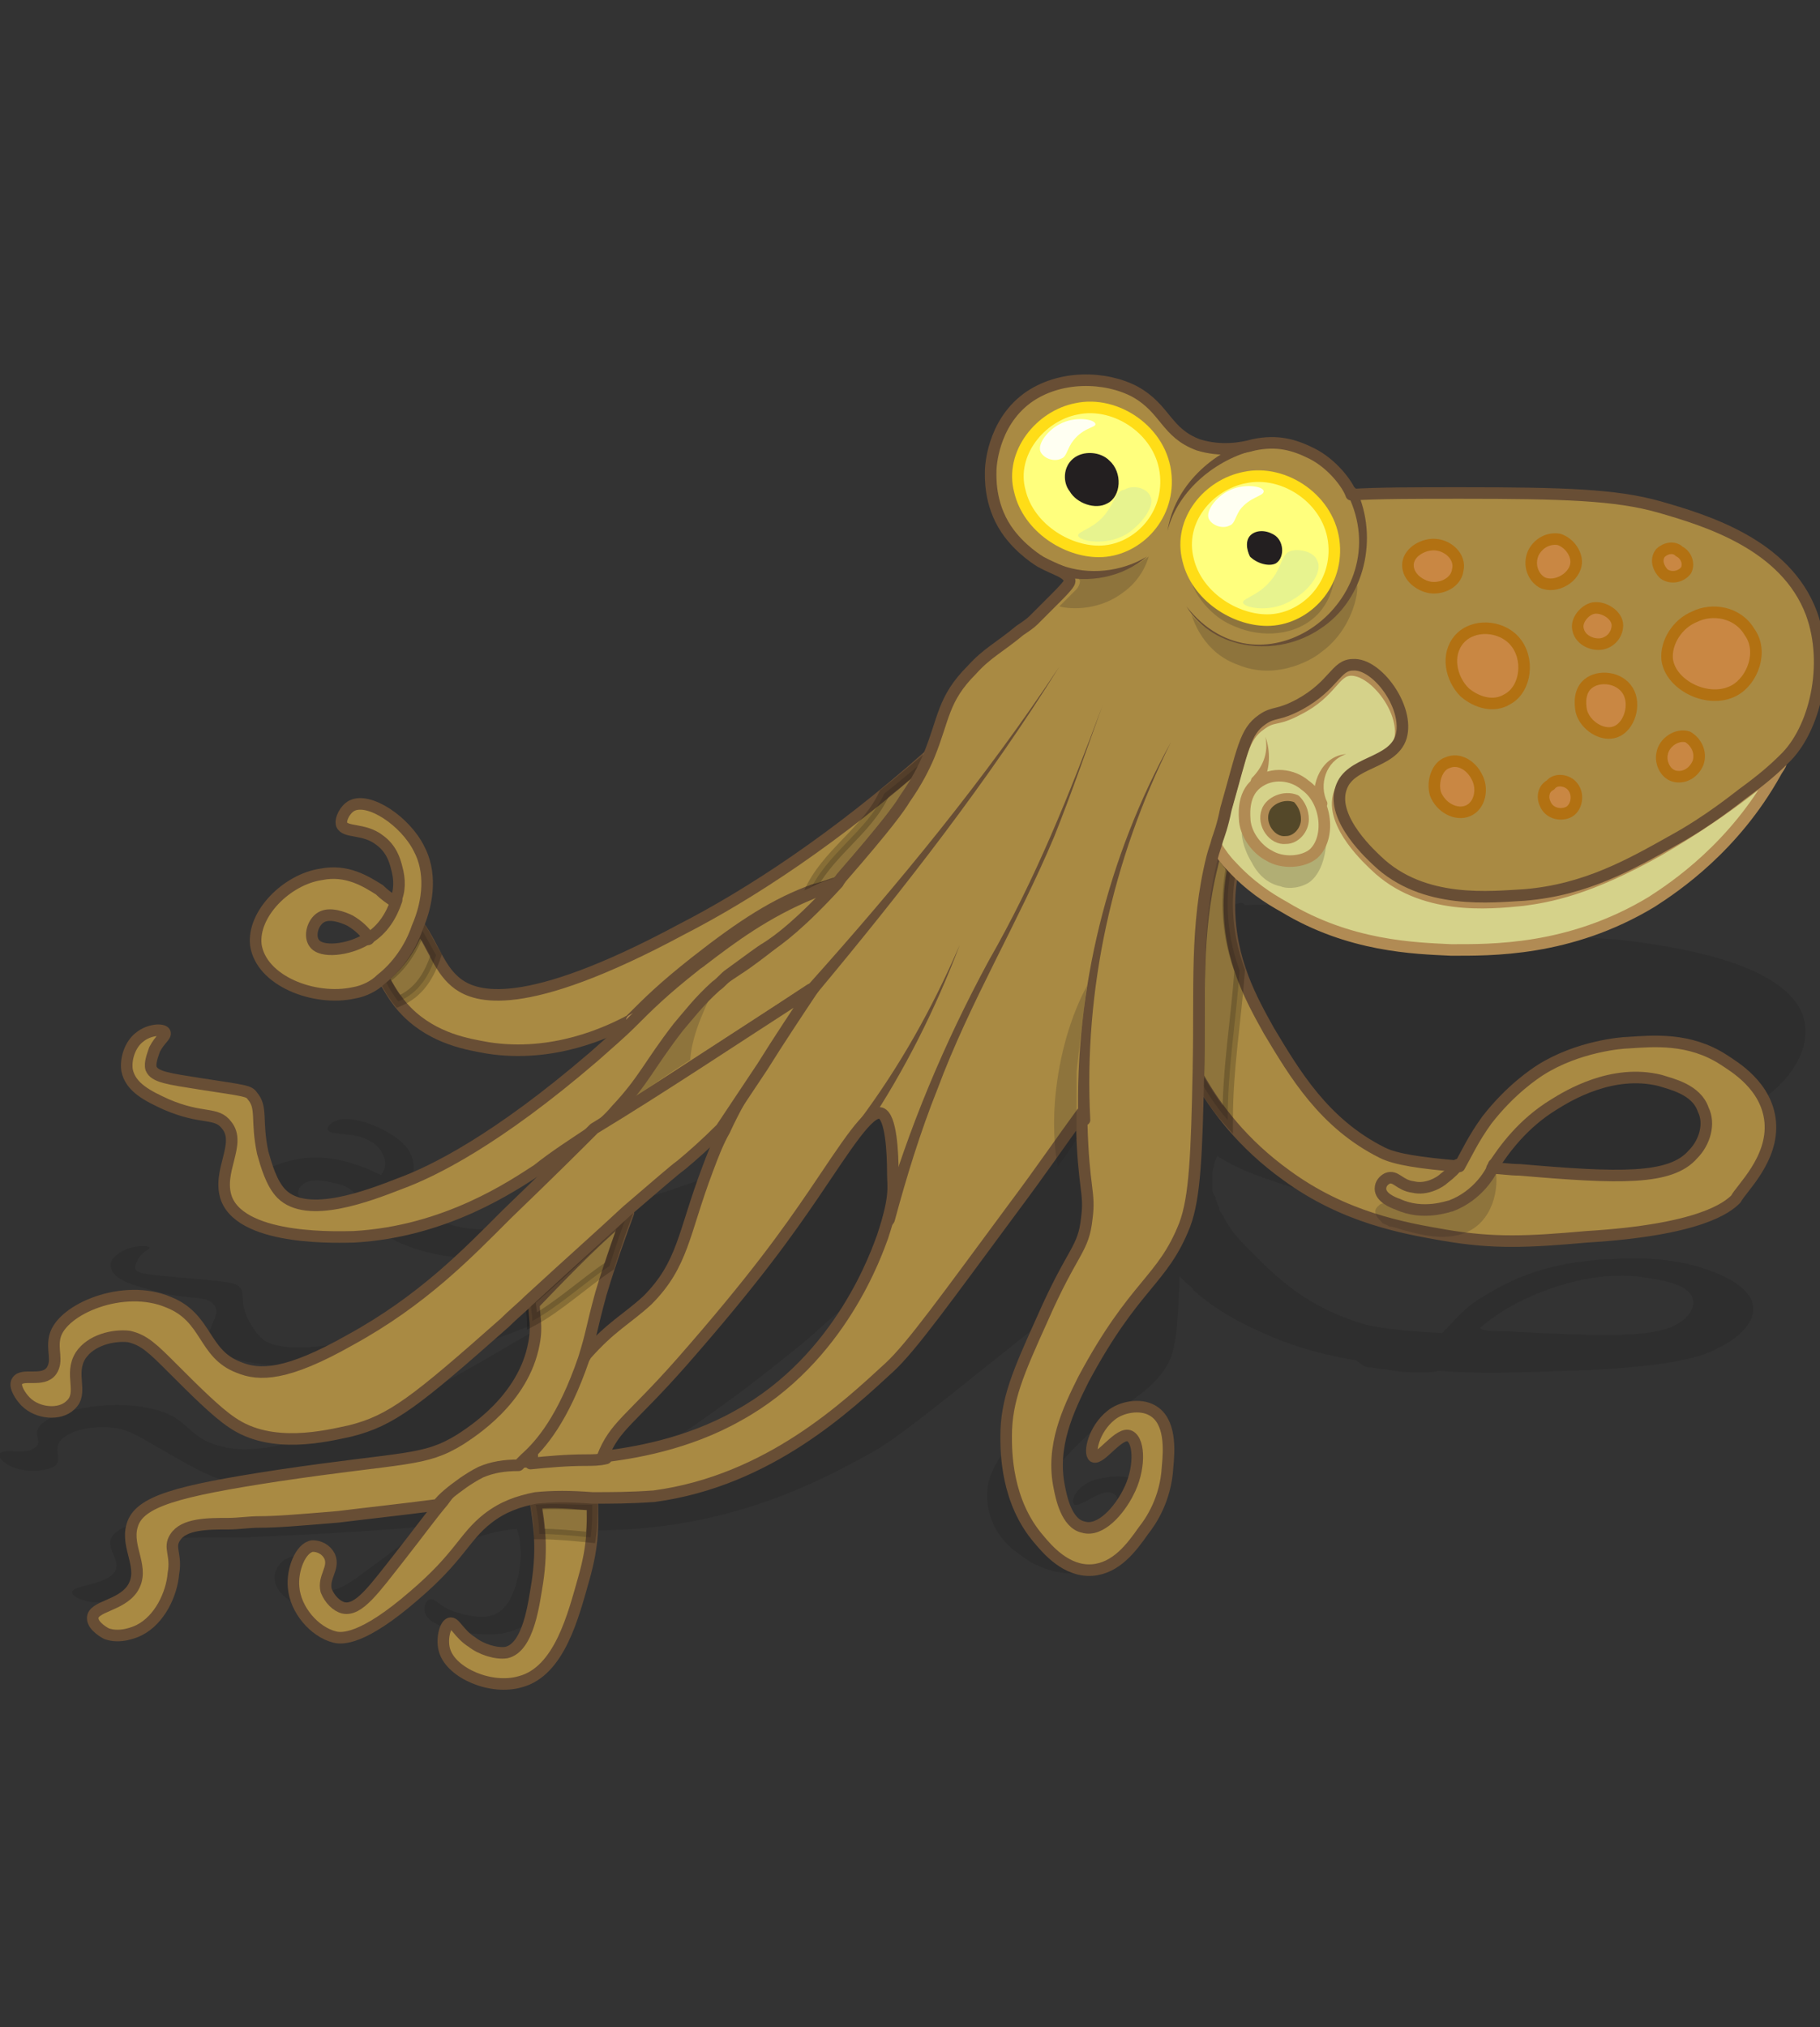 <svg xmlns="http://www.w3.org/2000/svg" xmlns:xlink="http://www.w3.org/1999/xlink" id="Layer_2" x="0px" y="0px" viewBox="0 0 106 118" style="enable-background:new 0 0 106 118;" xml:space="preserve"><rect x="0" y="0" width="106" height="118" fill="#333333" stroke="none"/><style type="text/css">	.st0{opacity:0.1;}	.st1{fill:#A98A43;stroke:#684E35;stroke-width:0.673;stroke-linecap:round;stroke-linejoin:round;stroke-miterlimit:10;}	.st2{opacity:0.2;fill:#231F20;stroke:#000000;stroke-width:0.612;stroke-miterlimit:10;}	.st3{fill:#D5D28A;stroke:#B18B54;stroke-width:0.673;stroke-linecap:round;stroke-linejoin:round;stroke-miterlimit:10;}	.st4{fill:none;stroke:#B18B54;stroke-width:0.673;stroke-linecap:round;stroke-linejoin:round;stroke-miterlimit:10;}	.st5{fill:none;stroke:#684E35;stroke-width:0.673;stroke-linecap:round;stroke-linejoin:round;stroke-miterlimit:10;}	.st6{opacity:0.2;fill:#231F20;}	.st7{fill:#684E35;}	.st8{fill:#FFFF7D;stroke:#FFDD17;stroke-width:0.673;stroke-miterlimit:10;}	.st9{fill:#231F20;}	.st10{fill:#FFFFF2;}	.st11{fill:#B18B54;}	.st12{fill:#544829;stroke:#B18B54;stroke-width:0.459;stroke-linecap:round;stroke-linejoin:round;stroke-miterlimit:10;}	.st13{fill:#C98743;stroke:#B27112;stroke-width:0.673;stroke-linecap:round;stroke-linejoin:round;stroke-miterlimit:10;}	.st14{opacity:0.17;fill:#70B8E9;}</style><g id="Octopus">	<path class="st0" d="M104.7,58.5c-1.5-2.3-6.1-3.2-8.9-3.6c-2.5-0.4-5.5-0.4-11.5-0.5c-2.5,0-4.6,0-6.1,0c0-0.1-0.1-0.1-0.1-0.2  c0,0,0,0,0,0c-0.1-0.1-0.3-0.1-0.5-0.1c-0.4-0.4-1.1-0.9-2.1-1.1c-0.9-0.3-1.8-0.4-3-0.3c0,0,0,0,0,0c0-0.1-0.2-0.2-0.4-0.1  c-0.5,0.1-1,0.2-1.4,0.3c-0.5,0-1.1,0-1.7-0.1c-1.9-0.4-1.9-1.2-3.7-1.8c-1.7-0.5-4.4-0.6-6.3,0.3c-2,0.9-2.1,2.3-2.1,2.5  c0,0.2-0.1,1.1,0.9,2c0.8,0.7,2,1.1,2,1.1c0.2,0.1,0.5,0.1,0.7,0.2c0,0,0,0,0,0c0,0.1,0.1,0.2,0.2,0.2l0,0c0.3,0,0.5,0.1,0.8,0.1  c0,0,0,0,0,0.1c0,0,0,0.1-0.8,0.6c-0.5,0.3-0.9,0.5-1.3,0.7c-0.2,0.1-0.5,0.2-0.8,0.4c-1.2,0.6-1.9,0.8-2.8,1.3  c-1.7,1-1.6,1.7-2.5,2.9c-0.4,0.2-0.9,0.4-1.3,0.7C52,63.9,52,64,51.9,64c-0.4,0.2-0.8,0.4-1.2,0.6c-4.4,2.2-8.5,3.6-11.7,4.7  c-9.3,3-12,2.3-13,1.9c-0.6-0.3-1-0.6-1.4-1c-0.1-0.1-0.2-0.2-0.3-0.3c0,0,0,0,0,0c0,0-0.1-0.1-0.1-0.1c-0.1-0.1-0.3-0.3-0.5-0.4  c0.5-0.9,0.6-1.9-0.1-2.7c-0.8-0.9-2.9-1.8-3.9-1.5c-0.4,0.1-0.7,0.4-0.6,0.6c0.2,0.3,1.3,0.1,2.2,0.5c0.7,0.3,0.9,0.7,1,0.9  c0.2,0.4,0.2,0.8-0.1,1.2c-0.3-0.1-0.6-0.3-0.9-0.4c-0.8-0.3-1.9-0.7-3.4-0.6c-2,0.2-4,1.3-3.8,2.4c0.3,1.2,3.4,2,5.7,1.6  c0.6-0.1,1.2-0.2,1.6-0.5c0,0.1,0.1,0.1,0.2,0.2c0,0,0.1,0.1,0.1,0.1c0,0,0,0,0.1,0.1c0.1,0.1,0.3,0.2,0.4,0.4c0,0,0,0,0,0l0,0  c0.2,0.1,0.4,0.3,0.6,0.4c1.6,0.9,3.6,1.1,4.7,1.2c3.8,0.4,7-0.5,8.3-1c-0.6,0.3-1.2,0.7-2.1,1.1c-5.6,2.9-9.4,3.9-11.3,4.3  c-1.8,0.4-5.4,1.2-6.9,0.4c-0.6-0.4-0.9-1-1.1-1.4c-0.5-1.1,0-1.5-0.6-1.9c-0.2-0.1-0.5-0.2-3-0.4c-2-0.2-2.7-0.2-2.9-0.5  c-0.1-0.2,0.1-0.5,0.2-0.7c0.3-0.4,0.7-0.5,0.6-0.6c-0.1-0.1-1-0.1-1.5,0.2c-0.6,0.3-0.9,0.7-0.7,1.1c0.2,0.6,1.2,0.9,2.3,1.2  c2.1,0.6,2.9,0.3,3.5,0.7c0.9,0.7-0.6,1.6,0,2.5c1,1.5,6.8,1.3,7.4,1.3c5.4-0.2,9.4-1.7,10.6-2.2c1.1-0.4,2.2-0.9,3.3-1.3  c-1.3,0.7-2.4,1.3-5.1,2.9c-2.3,1.3-4.9,2.9-9.1,4.3c-3.7,1.2-5.4,1.2-6.5,0.9c-2.1-0.5-1.8-1.7-4.1-2.2c-2.6-0.6-6.2,0.2-6.6,1.2  c-0.2,0.4,0.3,0.8-0.2,1.1c-0.5,0.4-1.7,0-2,0.3c-0.2,0.2,0.2,0.5,0.5,0.7c0.7,0.4,2,0.4,2.6,0.1c0.7-0.4-0.2-1.1,0.6-1.7  c0.6-0.5,1.8-0.7,2.8-0.6c0.9,0.1,1.4,0.4,2.6,1.1c1.2,0.7,2.6,1.5,3.4,1.8c2.3,0.9,5.5,0.5,6.9,0.3c2.4-0.3,3.9-1,9-3.7  c0.5-0.3,1-0.5,1.4-0.7c0,0.1,0,0.2,0.1,0.3c0,0.1,0.1,0.3,0.1,0.4c0,0.2,0,0.4-0.1,0.7c-0.6,1.9-3.7,3.1-4.3,3.3  c-2.1,0.8-3.2,0.6-10.6,1.2c-5.9,0.5-8,0.8-8.5,1.7c-0.4,0.7,0.8,1.5,0,2.2c-0.7,0.6-2.3,0.6-2.3,1c0,0.3,0.8,0.5,0.8,0.5  c0.8,0.2,1.6,0,1.9-0.1c1.2-0.4,1.9-1.2,2-1.9c0.1-0.7-0.3-0.9,0.1-1.2c0.5-0.5,1.9-0.5,3.1-0.5c0.6,0,1.2,0,1.8,0  c1,0,2.2-0.1,4.6-0.2c1.6-0.1,3.5-0.2,5.8-0.4c0.3-0.2,0.8-0.5,1.5-0.7c0,0,0,0,0,0c0,0,0,0,0,0c-0.2,0.1-0.6,0.3-1.1,0.7  c-0.6,0.4-1.4,1.1-2.5,1.9c-1.5,1.1-2.4,1.9-3.3,1.8c-0.4-0.1-0.8-0.3-1-0.6c-0.2-0.5,0.5-0.8,0.2-1.1c-0.2-0.2-0.6-0.4-1-0.3  c-0.7,0.1-1.2,0.8-1.1,1.4c0.1,0.8,1.2,1.6,2.4,1.7c0.4,0.1,1.6,0.1,4.6-1.4c2.7-1.4,2.9-2,4.3-2.6c0.9-0.4,1.8-0.6,2.8-0.7  c0,0,0,0,0,0c0.1,0.3,0.2,0.6,0.2,1c0.1,0.5,0,1-0.1,1.7c-0.2,0.7-0.5,2.2-1.8,2.4c-0.6,0.1-1.4-0.1-2-0.3c-0.8-0.3-1-0.7-1.3-0.7  c-0.3,0-0.5,0.5-0.3,0.9c0.4,0.8,2.7,1.3,4.4,1.1c2.3-0.4,3.1-2.3,3.7-3.5c0.5-1.2,0.4-1.9,0.5-2.5c1.1,0,2.2,0,3.6-0.1  c6.7-0.5,11.3-3.1,13.7-4.4c1.3-0.7,3.3-2.3,7.3-5.5c0.9-0.7,1.6-1.3,2.4-1.9c0,0.1,0,0.2,0.1,0.3c0.4-0.3,0.8-0.6,1.1-1  c0-0.1,0-0.2,0-0.3c0,0,0.1-0.1,0.1-0.1c0.1,0,0.1,0,0.2,0c0,0.1,0,0.1,0,0.2c0.1,2.2,0.5,2.4,0.3,3.2c-0.2,1.1-0.8,1.1-2.6,3.5  c-1.4,1.8-2.1,2.7-2.1,4c0,0.5,0,2.2,1.9,3.5c0.5,0.4,1.6,1.1,3.1,1.1c1.4,0,2.3-0.8,3-1.4c0.4-0.3,1.3-1.1,1.4-2.2  c0.1-0.6,0.2-1.6-0.9-1.9c-0.7-0.3-1.8-0.1-2.4,0.1c-1,0.4-1.3,1.3-1,1.4c0.4,0.1,1.5-0.9,2.1-0.7c0.6,0.1,0.6,1.2-0.1,1.9  c-0.5,0.6-1.6,1.3-2.6,1.2c-1-0.1-1.3-1.1-1.4-1.4c-0.5-1.4,0.5-2.7,1.4-3.7c3-3.3,4.6-3.3,5.9-5.3c0.6-0.9,0.7-2.4,0.8-5.3  c0.1,0.1,0.2,0.2,0.4,0.4c0.1,0.1,0.3,0.2,0.4,0.4c0,0,0,0,0,0c1,0.9,2.4,1.8,4.3,2.6c1.8,0.8,3.5,1.2,5.2,1.5  c0.1,0.1,0.3,0.2,0.4,0.3c0.2,0.1,0.3,0.1,0.4,0.1c0.2,0,0.5,0.1,0.8,0.1c1.1,0.2,1.7,0.2,2.3,0.2c0.1,0,0.5,0,0.9-0.1  c2.5,0.2,4.4,0.1,7.5,0c6.6-0.2,8.2-1,8.7-1.3c0.5-0.2,2.3-1.2,2.1-2.5c-0.2-1.2-2.1-1.9-2.7-2.1c-2-0.7-4.1-0.7-5.6-0.6  c-0.3,0-2.9,0.1-5.1,1c-0.3,0.1-1.7,0.7-3.1,1.7c-0.8,0.7-1.2,1.2-1.6,1.6c-2.3-0.1-3.7-0.3-4.5-0.5c-3.4-1-5.1-2.7-6.6-4.2  c-0.6-0.6-1.2-1.2-1.6-2v0c-0.1-0.2-0.2-0.3-0.3-0.5c0,0,0,0,0-0.1c-0.1-0.2-0.1-0.3-0.2-0.5c0-0.1,0-0.2-0.1-0.2  c0-0.1-0.1-0.2-0.1-0.4c0-0.2,0-0.4,0-0.6c0-0.2,0-0.5,0.1-0.7c0-0.2,0.1-0.4,0.2-0.6c1.1,0.7,2.2,1.1,3.1,1.4  c3.8,1.4,7.6,1.4,9.7,1.5c2.3,0,6.9,0,11.7-1.7c1.4-0.5,4.8-1.9,7.2-4.4c0.1-0.1,0.2-0.2,0.3-0.3C104.8,62.4,105.8,60.2,104.7,58.5  z M20.5,69.6c-1,0.3-2.6,0.5-3,0.1c-0.3-0.2-0.1-0.7,0.4-0.9c0.5-0.2,1.3,0,1.7,0.1c0.5,0.1,0.8,0.3,1.1,0.6  C20.6,69.6,20.6,69.6,20.5,69.6z M89.8,75.2c0.8-0.3,3.4-1.3,6.2-0.8c0.6,0.1,2.1,0.3,2.5,1c0.3,0.5,0,1.2-0.7,1.6  c-1.3,0.9-4.3,0.8-10.1,0.5c-0.5,0-1,0-1.4-0.1c0,0,0,0-0.1-0.1C86.9,76.7,88,75.9,89.8,75.2z M73.7,62c0.1,0,0.2,0,0.3-0.1  C73.9,62,73.8,62,73.7,62z M33.4,83.7L33.4,83.7c-0.1,0-0.1,0.1-0.2,0.1c0.5-0.9,0.4-0.9,1-2.2c0.2-0.3,0.3-0.6,0.5-0.9h0  c0.1-0.2,0.2-0.4,0.3-0.5c0,0,0,0,0-0.1c0.2-0.3,0.4-0.6,0.5-0.9c0,0,0-0.1,0.1-0.1c0.1-0.1,0.2-0.2,0.2-0.3  c0.7-0.4,1.4-0.7,2.1-1.1c0.6-0.3,0.7-0.4,1.1-0.6c0.5-0.3,1.3-0.7,2.3-1.2c0.8-0.7,1.6-1.4,2.4-2.1c-0.8,0.8-1.5,1.4-2,2.1  c0,0,0,0,0,0c-0.4,0.4-0.7,0.9-1,1.4c-1.4,2.2-1.4,3.2-3.5,4.4C35.8,82.5,34.9,82.8,33.4,83.7z M35,75.5c-0.5,0.3-1,0.6-1.3,0.7  C34,76,34.5,75.8,35,75.5z M30.9,81.5c1.2-0.6,2.1-1.1,3-1.6c-0.7,0.4-1.4,0.7-2.2,1.2C31.5,81.2,31.2,81.3,30.9,81.5z M27.1,87.7  C27.1,87.7,27.1,87.7,27.1,87.7c0,0-0.1,0-0.2,0C27,87.8,27.1,87.7,27.1,87.7z M27.6,87.6C27.6,87.6,27.6,87.6,27.6,87.6  C27.6,87.6,27.6,87.6,27.6,87.6z M29.3,87.5L29.3,87.5C29.3,87.5,29.3,87.5,29.3,87.5C29.3,87.5,29.3,87.5,29.3,87.5L29.3,87.5  c0.1,0,0.3-0.1,0.4-0.2c0.1-0.1,0.3-0.2,0.4-0.2c0,0,0,0,0,0h0c0,0.1,0,0.3,0,0.4c0,0-0.1,0-0.1,0l0.1,0c0,0,0,0,0,0  C29.9,87.5,29.6,87.5,29.3,87.5z M28.1,87.6c0,0,0.1,0,0.1,0C28.2,87.5,28.2,87.6,28.1,87.6z M28.6,87.5c0.1,0,0.1,0,0.2,0  C28.7,87.5,28.7,87.5,28.6,87.5z M34.3,87.3l0.2,0C34.4,87.3,34.3,87.3,34.3,87.3C34.3,87.3,34.3,87.3,34.3,87.3z M42.2,85.9  c-2.9,0.9-6,1.3-7.8,1.4c-0.1,0-0.1,0-0.2,0c0.7-1,1.6-1.2,4.6-3.2c4.3-2.9,6.2-4.5,7.7-5.7c1.1-0.9,2-1.8,2.7-2.3c0,0,0,0,0,0  c0.2,0.1,0.4,0,0.5-0.1c0.2-0.1,0.3-0.3,0.5-0.4c0.1,0,0.2,0,0.2,0c0.6,0.1,0.7,1.4,0.7,2.1c0,0.1,0,0.2,0,0.3  c-0.2,0.4-0.4,0.8-0.6,1.2c0,0,0,0,0,0c0,0.1,0.1,0.2,0.2,0.2c0,0,0,0,0,0c-0.1,0.1-0.1,0.2-0.2,0.4C50.4,80.2,48.3,83.9,42.2,85.9  z M78.3,66.5c-0.2-0.2-0.4-0.3-0.6-0.5C77.9,66.2,78.1,66.4,78.3,66.5c0.1,0.1,0.3,0.2,0.4,0.3C78.6,66.7,78.5,66.6,78.3,66.5z   M79.1,67c0.1,0.1,0.2,0.1,0.2,0.1c0.2,0.1,0.3,0.2,0.5,0.3c-0.2-0.1-0.3-0.2-0.5-0.3C79.2,67.1,79.2,67,79.1,67z M79.8,67.4  c2.6,1.2,6.3,0.9,8,0.9c0.3,0,0.5,0,0.8-0.1c-0.3,0-0.6,0-0.8,0.1C85.9,68.4,82.4,68.6,79.8,67.4z"></path>	<g>		<path class="st1" d="M54.2,43.9c-0.3,0.7-0.7,1.5-1.4,2.5c-0.3,0.5-1,1.5-3.7,4.6c-0.1,0.1-0.2,0.3-0.4,0.4   c-0.4,0.1-0.8,0.3-1.3,0.4c-2.2,0.8-4.1,2-6.9,4.2c-1.9,1.5-2.7,2.3-3.8,3.4c-1.3,0.7-4.5,2.2-8.3,1.6c-1.1-0.2-3.1-0.5-4.7-2.1   c-0.7-0.7-1.1-1.5-1.4-2c0.9-0.7,1.7-1.8,2.1-3c0.9,1.3,1.2,2.6,2.3,3.4c1,0.7,3.7,1.8,13-3.2C43.6,52.1,48.7,48.8,54.2,43.9z"></path>		<path class="st2" d="M25.4,55.6c-0.3-0.5-0.6-1.1-0.9-1.6c-0.4,1.2-1.1,2.3-2.1,3c0.2,0.4,0.4,0.8,0.8,1.3   C24.4,57.8,25,56.8,25.4,55.6z"></path>		<path class="st2" d="M51.5,46.2c-1,2.2-3.4,3.5-4.4,5.8c0.1-0.1,0.3-0.1,0.4-0.2c0.4-0.2,0.9-0.3,1.3-0.4c0.1-0.1,0.2-0.3,0.4-0.4   c2.7-3.1,3.4-4.1,3.7-4.6c0.6-1,1.1-1.8,1.4-2.5C53.3,44.7,52.4,45.5,51.5,46.2z"></path>		<path class="st1" d="M103.1,65.3c-0.2-2.1-2.1-3.2-2.7-3.6c-2-1.3-4.1-1.1-5.6-1c-0.3,0-2.9,0.2-5.1,1.6c-0.3,0.2-1.7,1.1-3.1,2.9   c-0.8,1.1-1.2,2-1.6,2.7c-2.3-0.2-3.7-0.4-4.5-0.8c-3.4-1.7-5.1-4.6-6.6-7.1c-1-1.8-2.3-4.1-2.3-7.3c0-0.8,0.1-1.5,0.2-2.1v0   c-0.3-0.4-0.6-0.8-0.9-1.2c-0.1,0.4-0.2,0.5-0.3,1c-1,4-0.7,7.6-0.8,12.2c0,0,0,0,0,0.1v0c1,1.8,2.6,3.9,5.1,5.7   c3.4,2.5,6.9,3.1,9.2,3.5c2.9,0.5,4.9,0.4,8.3,0.1c6.6-0.4,8.2-1.7,8.7-2.2C101.4,69.2,103.3,67.5,103.1,65.3z M98.6,67.2   c-1.3,1.5-4.3,1.4-10.1,0.9c-0.6,0-1.1-0.1-1.6-0.1c0.7-1.1,1.8-2.6,3.6-3.7c0.8-0.5,3.4-2.1,6.2-1.4c0.6,0.2,2.1,0.5,2.5,1.7   C99.6,65.4,99.3,66.5,98.6,67.2z"></path>		<path class="st2" d="M72.2,56.5c-0.4-1.1-0.7-2.4-0.7-3.9c0-0.8,0.1-1.5,0.2-2.1v0c-0.3-0.4-0.6-0.8-0.9-1.2   c-0.1,0.4-0.2,0.5-0.3,1c-1,4-0.7,7.6-0.8,12.2c0,0,0,0,0,0.1v0c0.5,0.8,1,1.7,1.8,2.6C71.5,62.2,72,59.3,72.2,56.5z"></path>		<path class="st3" d="M96.6,49.5c-4.1,2.3-6.4,2.7-7.9,2.9c-2,0.2-5.9,0.6-8.6-2c-0.2-0.2-2.7-2.4-2.1-4.2c0.5-1.6,3-1.4,3.5-3   c0.5-1.7-1.4-4.2-2.8-4.2c-1,0-1.1,1.3-3.1,2.3c-1.3,0.7-1.4,0.3-2.2,0.9c-1,0.7-1.1,1.7-2.1,5.2c-0.3,1-0.4,1.5-0.5,1.8   c0.3,0.5,0.6,0.9,0.9,1.2v0c1.1,1.2,2.2,1.9,3.1,2.4c3.8,2.3,7.6,2.4,9.7,2.5c2.3,0,6.9,0.1,11.7-2.8c1.4-0.9,4.8-3.2,7.2-7.5   c0.1-0.2,0.2-0.3,0.3-0.5C101,46.8,98.5,48.4,96.6,49.5z"></path>		<path class="st4" d="M36.8,59.4c0.3-0.2,0.7-0.3,1-0.4c2.2-1,4.6-2.1,7.1-3.3c2-1,4.1-2,6.2-3.2c0.5-0.2,0.9-0.5,1.4-0.7   c0,0,4.1-5.2,3.1-7.1c-0.2-0.4-0.7-0.7-1.5-0.7"></path>		<path class="st1" d="M24.4,49.4c-0.8-1.6-2.9-3-3.9-2.5c-0.4,0.2-0.7,0.8-0.6,1.1c0.2,0.5,1.3,0.2,2.2,0.9c0.7,0.5,0.9,1.2,1,1.6   c0.2,0.7,0.2,1.4-0.1,2c-0.3-0.2-0.6-0.4-0.9-0.7c-0.8-0.5-1.9-1.2-3.4-0.9c-2,0.3-4,2.3-3.8,4.1c0.3,2.1,3.4,3.3,5.7,2.8   c0.6-0.1,1.2-0.4,1.6-0.8c0.9-0.7,1.7-1.8,2.1-3C25,52.4,25.1,50.7,24.4,49.4z M21.3,54.7c-1,0.6-2.6,0.8-3,0.2   c-0.3-0.4-0.1-1.2,0.4-1.5c0.5-0.3,1.3,0,1.7,0.2c0.5,0.3,0.8,0.6,1.1,1C21.5,54.7,21.4,54.7,21.3,54.7z"></path>		<path class="st5" d="M21.5,54.6c0.8-0.5,1.3-1.3,1.6-2.2"></path>		<path class="st1" d="M34.5,87.6c0,1.1,0.1,2.2-0.5,4.3c-0.6,2.1-1.4,5.4-3.7,6c-1.7,0.5-4-0.5-4.4-1.8c-0.2-0.6,0-1.5,0.3-1.6   c0.3-0.1,0.5,0.6,1.3,1.1c0.5,0.4,1.4,0.7,2,0.6c1.3-0.3,1.6-2.9,1.8-4.1c0.3-2,0.1-3.4-0.1-4.6C32.3,87.4,33.3,87.5,34.5,87.6z"></path>		<path class="st2" d="M34.5,87.6c-1.2,0-2.3-0.1-3.3,0c0.1,0.5,0.2,1.1,0.2,1.7c1,0,2,0.1,3,0.2C34.5,88.8,34.5,88.2,34.5,87.6z"></path>		<path class="st1" d="M105.5,35.7c-1.5-4-6.1-5.4-8.9-6.2c-2.5-0.7-5.5-0.8-11.5-0.8c-2.7,0-4.9,0-6.4,0.1   c-0.2-0.6-1.1-1.8-2.3-2.4c-1-0.5-2-0.8-3.4-0.5c-0.7,0.2-1.9,0.4-3.2,0c-1.9-0.7-1.9-2.1-3.7-3.1c-1.7-0.9-4.4-1-6.3,0.4   c-2,1.5-2.1,4-2.1,4.2c0,0.3-0.1,1.9,0.9,3.4c0.8,1.2,2,1.9,2,1.9c0.9,0.5,1.6,0.6,1.7,1.1c0,0.1,0,0.2-0.8,1   c-0.5,0.5-0.9,0.9-1.3,1.3c-0.2,0.2-0.5,0.4-0.8,0.6c-1.2,1-1.9,1.3-2.8,2.3c-1.7,1.7-1.6,2.8-2.5,5c-0.3,0.7-0.7,1.5-1.4,2.5   c-0.3,0.5-1,1.5-3.7,4.6c-0.2,0.3-0.3,0.4-0.4,0.4c-0.8,0.9-2.3,2.5-4.6,4.2c-1.2,0.9-1.4,0.9-2.4,1.7c-0.4,0.3-1.1,0.9-1.8,1.7   c-2.1,2.2-2.1,3.5-4.1,5.7c-0.5,0.6-1,1-1.3,1.2c3.8-2.6,8.1-5.3,12.8-8.4c0,0,0,0,0,0c-2.4,3.6-3.9,5.8-5,8.2c0,0,0,0,0,0   c-0.4,0.7-0.7,1.5-1,2.3c-1.4,3.7-1.4,5.5-3.5,7.6c-1.2,1.1-2.1,1.5-3.6,3.2v0C34.1,78.9,34.1,79,34,79c-1.1,1.3-2.1,2.5-2.7,4.2   c-0.1,0.4-0.2,0.8-0.3,1.2h0c0,0.3,0,0.5,0,0.7c-0.3,0-0.6,0-0.8,0l0,0c-1.2,0.1-2.2,0.2-3.3,1c-0.2,0.2-0.6,0.6-1.1,1.3   c-0.6,0.7-1.4,1.8-2.5,3.2c-1.5,1.9-2.4,3.2-3.3,3c-0.4-0.1-0.8-0.5-1-1c-0.2-0.8,0.5-1.3,0.2-2c-0.2-0.4-0.6-0.6-1-0.6   c-0.7,0.1-1.2,1.4-1.1,2.4c0.1,1.3,1.2,2.6,2.4,2.9c0.4,0.1,1.6,0.2,4.6-2.4c2.7-2.3,2.9-3.4,4.3-4.5c0.9-0.7,1.8-1,2.8-1.2   c1-0.1,2-0.1,3.3,0c1.1,0,2.2,0,3.6-0.1c6.7-0.9,11.3-5.3,13.7-7.5c1.3-1.2,3.3-4,7.3-9.4c1.5-2,2.8-3.9,3.9-5.4   c0,0.2,0,0.4,0,0.6c0.1,3.8,0.5,4,0.3,5.5c-0.2,1.9-0.8,1.8-2.6,5.9c-1.4,3.1-2.1,4.7-2.1,6.8c0,0.9,0,3.8,1.9,6   c0.5,0.6,1.6,1.9,3.1,1.8c1.4-0.1,2.3-1.3,3-2.3c0.4-0.5,1.3-1.8,1.4-3.7c0.1-1,0.2-2.7-0.9-3.3c-0.7-0.4-1.8-0.2-2.4,0.3   c-1,0.8-1.3,2.2-1,2.4c0.4,0.2,1.5-1.5,2.1-1.2c0.6,0.3,0.6,2-0.1,3.3c-0.5,1-1.6,2.3-2.6,2c-1-0.2-1.3-1.8-1.4-2.3   c-0.5-2.4,0.5-4.5,1.4-6.3c3-5.6,4.6-5.7,5.9-9c0.6-1.6,0.7-4.1,0.8-9.1v0c0,0,0,0,0-0.1c0.1-4.6-0.2-8.2,0.8-12.2   c0.1-0.4,0.2-0.6,0.3-1c0.1-0.3,0.3-0.8,0.5-1.8c1-3.5,1.1-4.5,2.1-5.2c0.7-0.5,0.9-0.2,2.2-0.9c2-1.1,2.1-2.3,3.1-2.3   c1.4-0.1,3.3,2.5,2.8,4.2c-0.5,1.6-3,1.4-3.5,3c-0.6,1.8,1.9,4,2.1,4.2c2.7,2.6,6.7,2.1,8.6,2c3.6-0.3,6.2-1.8,8.7-3.2   c2-1.1,3.6-2.4,4-2.7c1.1-0.8,1.8-1.4,2.4-2C105.7,42.5,106.6,38.7,105.5,35.7z M51.4,72c-0.3,0.8-2.4,7.1-8.4,10.4   c-3,1.7-6.2,2.2-7.9,2.4c0.7-1.8,1.6-2.1,4.6-5.5c4.3-4.9,6.2-7.6,7.7-9.8c1.9-2.8,3.2-4.9,3.9-4.7c0.6,0.2,0.7,2.3,0.7,3.5   C52,69.1,52.2,69.6,51.4,72z"></path>		<path class="st6" d="M41.3,57.7c-2.1,2.2-2.1,3.5-4.1,5.7c-0.5,0.6-1,1-1.3,1.2c1.5-1,2.6-1.8,4.3-2.9c0.1-1.6,1-3.3,1.6-4.6   C41.6,57.4,41.4,57.6,41.3,57.7z"></path>		<path class="st6" d="M63.3,57.4c-0.7,1.3-1.5,3.4-1.8,6.1c-0.2,1.7-0.1,3.3,0.1,4.4c0.4-0.5,0.8-1.1,1.1-1.6c0-1.2,0-2.5,0-3.9   C62.9,60.6,63.1,58.9,63.3,57.4z"></path>		<g>			<path class="st7" d="M68.2,43.2c-3.4,6.8-5.1,14.4-4.7,22c0,0.4-0.7,0.5-0.7,0C62.6,57.6,64.5,49.9,68.2,43.2L68.2,43.2z"></path>		</g>		<g>			<path class="st7" d="M51.4,70.9c1.5-5.2,3.6-10.2,6.2-15c2.7-4.7,4.7-9.7,6.6-14.8c-0.9,2.5-1.8,5.1-2.8,7.6    c-2.1,5-4.9,9.6-6.8,14.7c-1,2.5-1.8,5.1-2.5,7.7C51.9,71.6,51.3,71.4,51.4,70.9L51.4,70.9z"></path>		</g>		<path class="st5" d="M30.9,85.2c1-0.1,2.1-0.2,3.2-0.2c0.4,0,0.8,0,1.2-0.1"></path>		<g>			<path class="st7" d="M47.1,57.3c5.2-5.8,10.3-12,14.6-18.5c-4.1,6.6-9.1,13-14.1,19C47.3,58.1,46.8,57.6,47.1,57.3L47.1,57.3z"></path>		</g>		<path class="st6" d="M87,67.9c-0.2-0.1-0.5,1.3-2,2.1c0,0-0.1,0-0.1,0.1c-0.4,0.2-1.7,0.7-3,0.3c-0.5-0.2-1.1-0.5-1.5-0.3   c0,0-0.3,0.2-0.3,0.4c0,0.4,0.4,0.6,0.4,0.7c0.2,0.1,0.3,0.1,0.4,0.2c0.2,0,0.5,0.1,0.8,0.2c1.1,0.3,1.7,0.4,2.3,0.4   c0.3,0,1.5,0,2.3-0.9C87.4,69.9,87.2,68,87,67.9z"></path>		<path class="st5" d="M84.9,67.8c-0.1,0.2-0.4,0.5-0.8,0.8c-0.2,0.2-1,0.7-1.8,0.5c-0.8-0.1-1-0.7-1.5-0.5   c-0.2,0.1-0.4,0.3-0.4,0.6c0,0.5,0.7,0.8,1,0.9c1.5,0.7,3,0.1,3.1,0.1c1.6-0.6,2.4-2,2.5-2.4"></path>		<path class="st1" d="M48.8,51.4c-2.1,2.3-3.4,3.3-4.2,3.8c-0.2,0.1-1,0.7-2.1,1.5c-0.3,0.2-0.5,0.5-0.8,0.7   c-1,0.9-1.6,1.7-2.2,2.4c-1.7,2.2-2,3.1-3.6,4.8c-0.5,0.6-1,1-1.3,1.2h0c-1.2,0.8-2.3,1.5-3.3,2.3C29.9,69,26,71.7,20.6,72   c-0.6,0-6.4,0.3-7.4-2.2c-0.6-1.6,0.9-3.2,0-4.3c-0.6-0.8-1.4-0.3-3.5-1.2c-1.1-0.5-2.1-1-2.3-2c-0.1-0.7,0.2-1.5,0.7-1.9   c0.6-0.5,1.4-0.5,1.5-0.3c0.1,0.2-0.3,0.4-0.6,1c-0.1,0.3-0.3,0.8-0.2,1.1c0.2,0.5,1,0.6,2.9,0.9c2.6,0.4,2.8,0.4,3,0.7   c0.6,0.7,0.2,1.4,0.6,3.3c0.2,0.7,0.5,1.8,1.1,2.4c1.5,1.5,5.1,0.1,6.9-0.6c1.9-0.7,5.6-2.5,11.3-7.4c0.9-0.8,1.6-1.4,2.1-1.9   c1.1-1.1,1.9-1.9,3.8-3.4c0.1-0.1,0.3-0.2,0.4-0.3c1.7-1.3,3.7-2.8,6.4-3.9C47.8,51.7,48.2,51.6,48.8,51.4z"></path>		<path class="st1" d="M36.6,70.6c-0.4,1.1-1,2.7-1.6,4.7c-0.6,2.2-0.5,2.2-1,3.8c-1.2,3.5-2.5,5-3.4,5.8c-0.2,0.2-0.3,0.3-0.4,0.4   l0,0c-0.8,0-1.5,0.1-2.2,0.4c-0.4,0.2-0.7,0.4-1,0.6c-0.7,0.5-1.2,0.9-1.5,1.3c-2.3,0.3-4.2,0.5-5.8,0.7c-2.4,0.2-3.6,0.3-4.6,0.3   c-0.6,0-1.2,0.1-1.8,0.1c-1.2,0-2.6,0-3.1,0.8c-0.4,0.6,0.1,1-0.1,2.1c-0.1,1.2-0.8,2.7-2,3.3c-0.2,0.1-1.1,0.5-1.9,0.2   c0,0-0.8-0.4-0.8-0.9c0-0.7,1.6-0.7,2.3-1.7c0.8-1.2-0.4-2.4,0-3.7c0.4-1.4,2.6-2,8.5-2.9c7.4-1.1,8.5-0.8,10.6-2.1   c0.6-0.4,3.7-2.3,4.3-5.6c0.2-1,0-1.6,0-2.3C33.4,73.5,35,71.9,36.6,70.6z"></path>		<path class="st2" d="M30.9,75.7c0,0.4,0.1,0.8,0.1,1.2c1.5-0.8,3-2.2,4.5-3.2c0.4-1.3,0.8-2.4,1.1-3.2   C35,71.9,33.4,73.5,30.9,75.7z"></path>		<path class="st1" d="M47.4,57.5C47.4,57.5,47.4,57.5,47.4,57.5c-1,1.5-2,3-3,4.6c-0.8,1.2-1.6,2.4-2.4,3.6   c-0.9,0.9-1.7,1.6-2.3,2.1c-0.4,0.3-0.5,0.4-1.1,0.9c-0.7,0.6-1.4,1.2-2.1,1.8c-1.5,1.4-3.2,2.9-5.7,5.2c-0.4,0.4-0.9,0.8-1.4,1.3   c-5.2,4.6-6.6,5.7-9,6.3c-1.4,0.3-4.6,1.1-6.9-0.5c-0.9-0.6-2.2-1.9-3.4-3.1c-1.2-1.2-1.7-1.7-2.6-1.9c-0.9-0.1-2.2,0.2-2.8,1.1   c-0.7,1.1,0.2,2.2-0.6,2.9c-0.6,0.6-1.9,0.5-2.6-0.2c-0.3-0.3-0.7-0.9-0.5-1.2c0.3-0.5,1.5,0.1,2-0.6c0.4-0.6,0-1.2,0.2-2   c0.4-1.6,4-3.1,6.6-2c2.3,0.9,2,3,4.1,3.8c1.2,0.5,2.8,0.5,6.5-1.6c4.2-2.3,6.8-5,9.1-7.3c2.8-2.7,3.9-3.8,5.1-5h0   C38.4,63.4,42.6,60.6,47.4,57.5z"></path>	</g>	<g>		<path class="st7" d="M68,30.9c0.4-2.6,2.6-4.6,5-5.3c0.2,0,0.4,0.1,0.4,0.2c0,0.2-0.1,0.4-0.3,0.4C70.9,26.7,68.6,28.5,68,30.9   L68,30.9z"></path>	</g>	<path class="st6" d="M69.4,35.8c0.3,0.4,1.6,1.6,3.6,1.8c2.1,0.2,3.7-1,4.1-1.4c1.4-1.1,1.7-2.3,1.9-2.2c0.2,0.1-0.1,2.6-2.1,4  c-0.2,0.2-2.4,1.7-4.8,0.7C70.1,38,69.5,36.1,69.4,35.8z"></path>	<path class="st6" d="M62.8,33.6c0.2,0,0.4,0,0.7,0c0.5,0,1-0.1,1.7-0.3c0.4-0.1,1-0.4,1.7-0.9c-0.1,0.4-0.5,1.4-1.5,2.1  c-1.6,1.2-3.4,0.9-3.7,0.8c0.2-0.2,0.5-0.5,0.9-0.9c0.1-0.1,0.3-0.3,0.3-0.6C62.8,33.7,62.8,33.6,62.8,33.6z"></path>	<g>		<path class="st7" d="M79,28.5c1.3,2.8,0.5,6.4-2.1,8.1c-2.5,1.7-6.2,1.3-7.8-1.3c4.4,5.6,12.4-0.4,9.4-6.5   C78.1,28.5,78.8,28.1,79,28.5L79,28.5z"></path>	</g>	<g>		<path class="st6" d="M69.4,33.8c0.2-0.1,1.4,1.8,3.6,2.1c1.4,0.2,2.9-0.3,3.8-1.3c0.7-0.8,0.8-1.8,0.9-1.8c0.1,0,0.2,1.7-0.9,2.9   c-1.3,1.4-3.4,1.4-4.8,0.8C70.1,35.8,69.3,33.9,69.4,33.8z"></path>		<path class="st8" d="M72.5,27.8c2.3-0.5,5,1.3,5.2,3.9c0.2,2.5-1.8,4.4-3.9,4.4c-1.9,0-4.1-1.4-4.6-3.5   C68.6,30.3,70.4,28.2,72.5,27.8z"></path>		<path class="st9" d="M72.9,31.1c0.4-0.3,1-0.2,1.4,0.1c0.5,0.4,0.5,1.3,0,1.6c-0.4,0.2-1.1,0-1.5-0.4C72.6,32,72.5,31.4,72.9,31.1   z"></path>		<path class="st10" d="M73.6,28.6c0-0.3-1.2-0.5-2.1,0c-0.6,0.3-1.3,1.1-1.1,1.6c0.2,0.4,0.8,0.6,1.2,0.4c0.3-0.1,0.3-0.4,0.6-0.9   C72.8,28.9,73.6,28.9,73.6,28.6z"></path>		<path class="st8" d="M62.7,23.8c2.3-0.5,5,1.3,5.2,3.9c0.2,2.5-1.8,4.4-3.9,4.4c-1.9,0-4.1-1.4-4.6-3.5   C58.8,26.4,60.6,24.2,62.7,23.8z"></path>		<path class="st9" d="M62.5,26.7c0.6-0.5,1.6-0.4,2.1,0.1c0.8,0.7,0.7,2.1-0.1,2.5c-0.7,0.4-1.8,0-2.2-0.7   C61.9,28.1,61.9,27.2,62.5,26.7z"></path>		<path class="st10" d="M63.8,24.7c0-0.3-1.2-0.5-2.1,0c-0.6,0.3-1.3,1.1-1.1,1.6c0.2,0.4,0.8,0.6,1.2,0.4c0.3-0.1,0.3-0.4,0.6-0.9   C63,24.9,63.8,24.9,63.8,24.7z"></path>	</g>	<g>		<path class="st6" d="M72.4,48.3c0.3-0.1,0.7,1.4,2.1,1.7c0.8,0.2,1.8-0.1,2.3-0.7c0.4-0.5,0.4-1,0.4-1c0.1,0,0.2,2.3-1,3.1   c-0.7,0.4-1.4,0.3-1.6,0.2c-1-0.2-1.5-1-1.7-1.4C72.4,49.4,72.2,48.4,72.4,48.3z"></path>		<g>			<path class="st11" d="M73.7,42.9c0.3,0.8,0.3,1.9-0.2,2.8c-0.1,0.2-0.3,0.2-0.5,0.1s-0.2-0.3-0.1-0.5    C73.5,44.7,73.9,43.9,73.7,42.9L73.7,42.9z"></path>		</g>		<g>			<path class="st11" d="M76.6,46.9c-0.3-1.3,0.4-2.9,1.8-3c-1.2,0.4-1.6,1.8-1.1,2.8C77.4,47.1,76.7,47.3,76.6,46.9L76.6,46.9z"></path>		</g>		<path class="st3" d="M76.5,49.7c-0.6,0.5-1.8,0.6-2.6,0.1c0,0,0,0,0,0c-0.6-0.3-1.3-1.1-1.4-2c0-0.2-0.2-1.5,0.7-2.2   c0.9-0.7,2.1-0.5,2.8,0.1C77.3,46.6,77.5,48.8,76.5,49.7z"></path>		<path class="st12" d="M76,47.7c0,0.6-0.5,1.2-1.1,1.2c-0.8,0.1-1.5-0.9-1.2-1.7c0.2-0.6,1.1-1,1.8-0.7C75.8,46.8,76,47.2,76,47.7z   "></path>	</g>	<g>		<path class="st7" d="M50,65.3c2.4-3.2,4.3-6.6,5.9-10.3c-1.4,3.7-3.2,7.3-5.4,10.6C50.3,66.1,49.7,65.7,50,65.3L50,65.3z"></path>	</g>	<g>		<path class="st13" d="M83.5,31.7c-0.7,0-1.5,0.5-1.5,1.2c0,0.7,0.7,1.2,1.3,1.3c0.7,0.1,1.5-0.3,1.6-1   C85.1,32.4,84.3,31.7,83.5,31.7z"></path>		<path class="st13" d="M98.7,35.9c-1,0.4-1.7,1.5-1.6,2.5c0.2,1.5,2.4,2.6,3.9,1.8c1.1-0.6,1.7-2.3,0.9-3.4   C101.2,35.6,99.7,35.4,98.7,35.9z"></path>		<path class="st13" d="M89.3,32.2c-0.3,0.7,0,1.4,0.5,1.7c0.8,0.4,2-0.3,2-1.2c0-0.5-0.4-1.1-1-1.3C90.2,31.3,89.6,31.6,89.3,32.2z   "></path>		<path class="st13" d="M85.3,40.3c0.7,0.6,1.7,0.9,2.5,0.4c1.1-0.6,1.3-2.4,0.4-3.4c-0.8-0.9-2.4-1-3.2-0.1   C84.2,38.1,84.5,39.5,85.3,40.3z"></path>		<path class="st13" d="M92.1,41.4c0.2,0.8,1.2,1.5,2,1.2c0.8-0.3,1.2-1.6,0.7-2.4c-0.5-0.8-1.7-0.9-2.3-0.4   C92,40.2,92,40.9,92.1,41.4z"></path>		<path class="st13" d="M83.6,46.2c0.3,0.8,1.2,1.3,1.9,1c0.7-0.3,0.9-1.3,0.5-2c-0.3-0.6-1-1.1-1.7-0.8   C83.7,44.6,83.4,45.5,83.6,46.2z"></path>		<path class="st13" d="M90,46.8c0.2,0.5,0.8,0.7,1.3,0.5c0.5-0.2,0.7-1,0.3-1.5c-0.3-0.4-1-0.5-1.3-0.1   C89.9,45.9,89.8,46.4,90,46.8z"></path>		<path class="st13" d="M96.7,32.2c-0.3,0.4-0.1,0.9,0.2,1.2c0.4,0.3,1,0.2,1.3-0.2c0.2-0.4,0-0.9-0.4-1.1   C97.5,31.8,97,31.9,96.7,32.2z"></path>		<path class="st13" d="M96.8,43.9c-0.1,0.5,0.2,1.2,0.8,1.3c0.6,0.1,1.1-0.3,1.3-0.8c0.2-0.6-0.1-1.2-0.6-1.5   C97.7,42.7,96.9,43.2,96.8,43.9z"></path>		<path class="st13" d="M92.8,35.4c-0.5,0.1-1,0.7-0.9,1.2c0.1,0.6,0.7,0.9,1.2,0.9c0.6,0,1.1-0.5,1.1-1.1   C94.2,35.8,93.4,35.3,92.8,35.4z"></path>	</g>	<g>		<path class="st7" d="M61.8,32.9c1.6,0.6,3.5,0.4,5-0.5c-1.4,1.2-3.4,1.6-5.2,1.1C61.2,33.4,61.4,32.7,61.8,32.9L61.8,32.9z"></path>	</g>	<path class="st14" d="M72.4,35.1c0.1,0.3,1.7,0.6,2.9-0.2c0.9-0.5,1.8-1.6,1.4-2.3c-0.2-0.5-1.1-0.7-1.6-0.5  c-0.4,0.2-0.4,0.6-0.8,1.3C73.5,34.7,72.3,34.8,72.4,35.1z"></path>	<path class="st14" d="M62.8,31.2c0.1,0.3,1.6,0.6,2.8-0.1c0.8-0.5,1.7-1.6,1.4-2.2c-0.2-0.5-1-0.7-1.5-0.4C65,28.6,65,29,64.6,29.6  C63.9,30.8,62.7,30.9,62.8,31.2z"></path></g></svg>